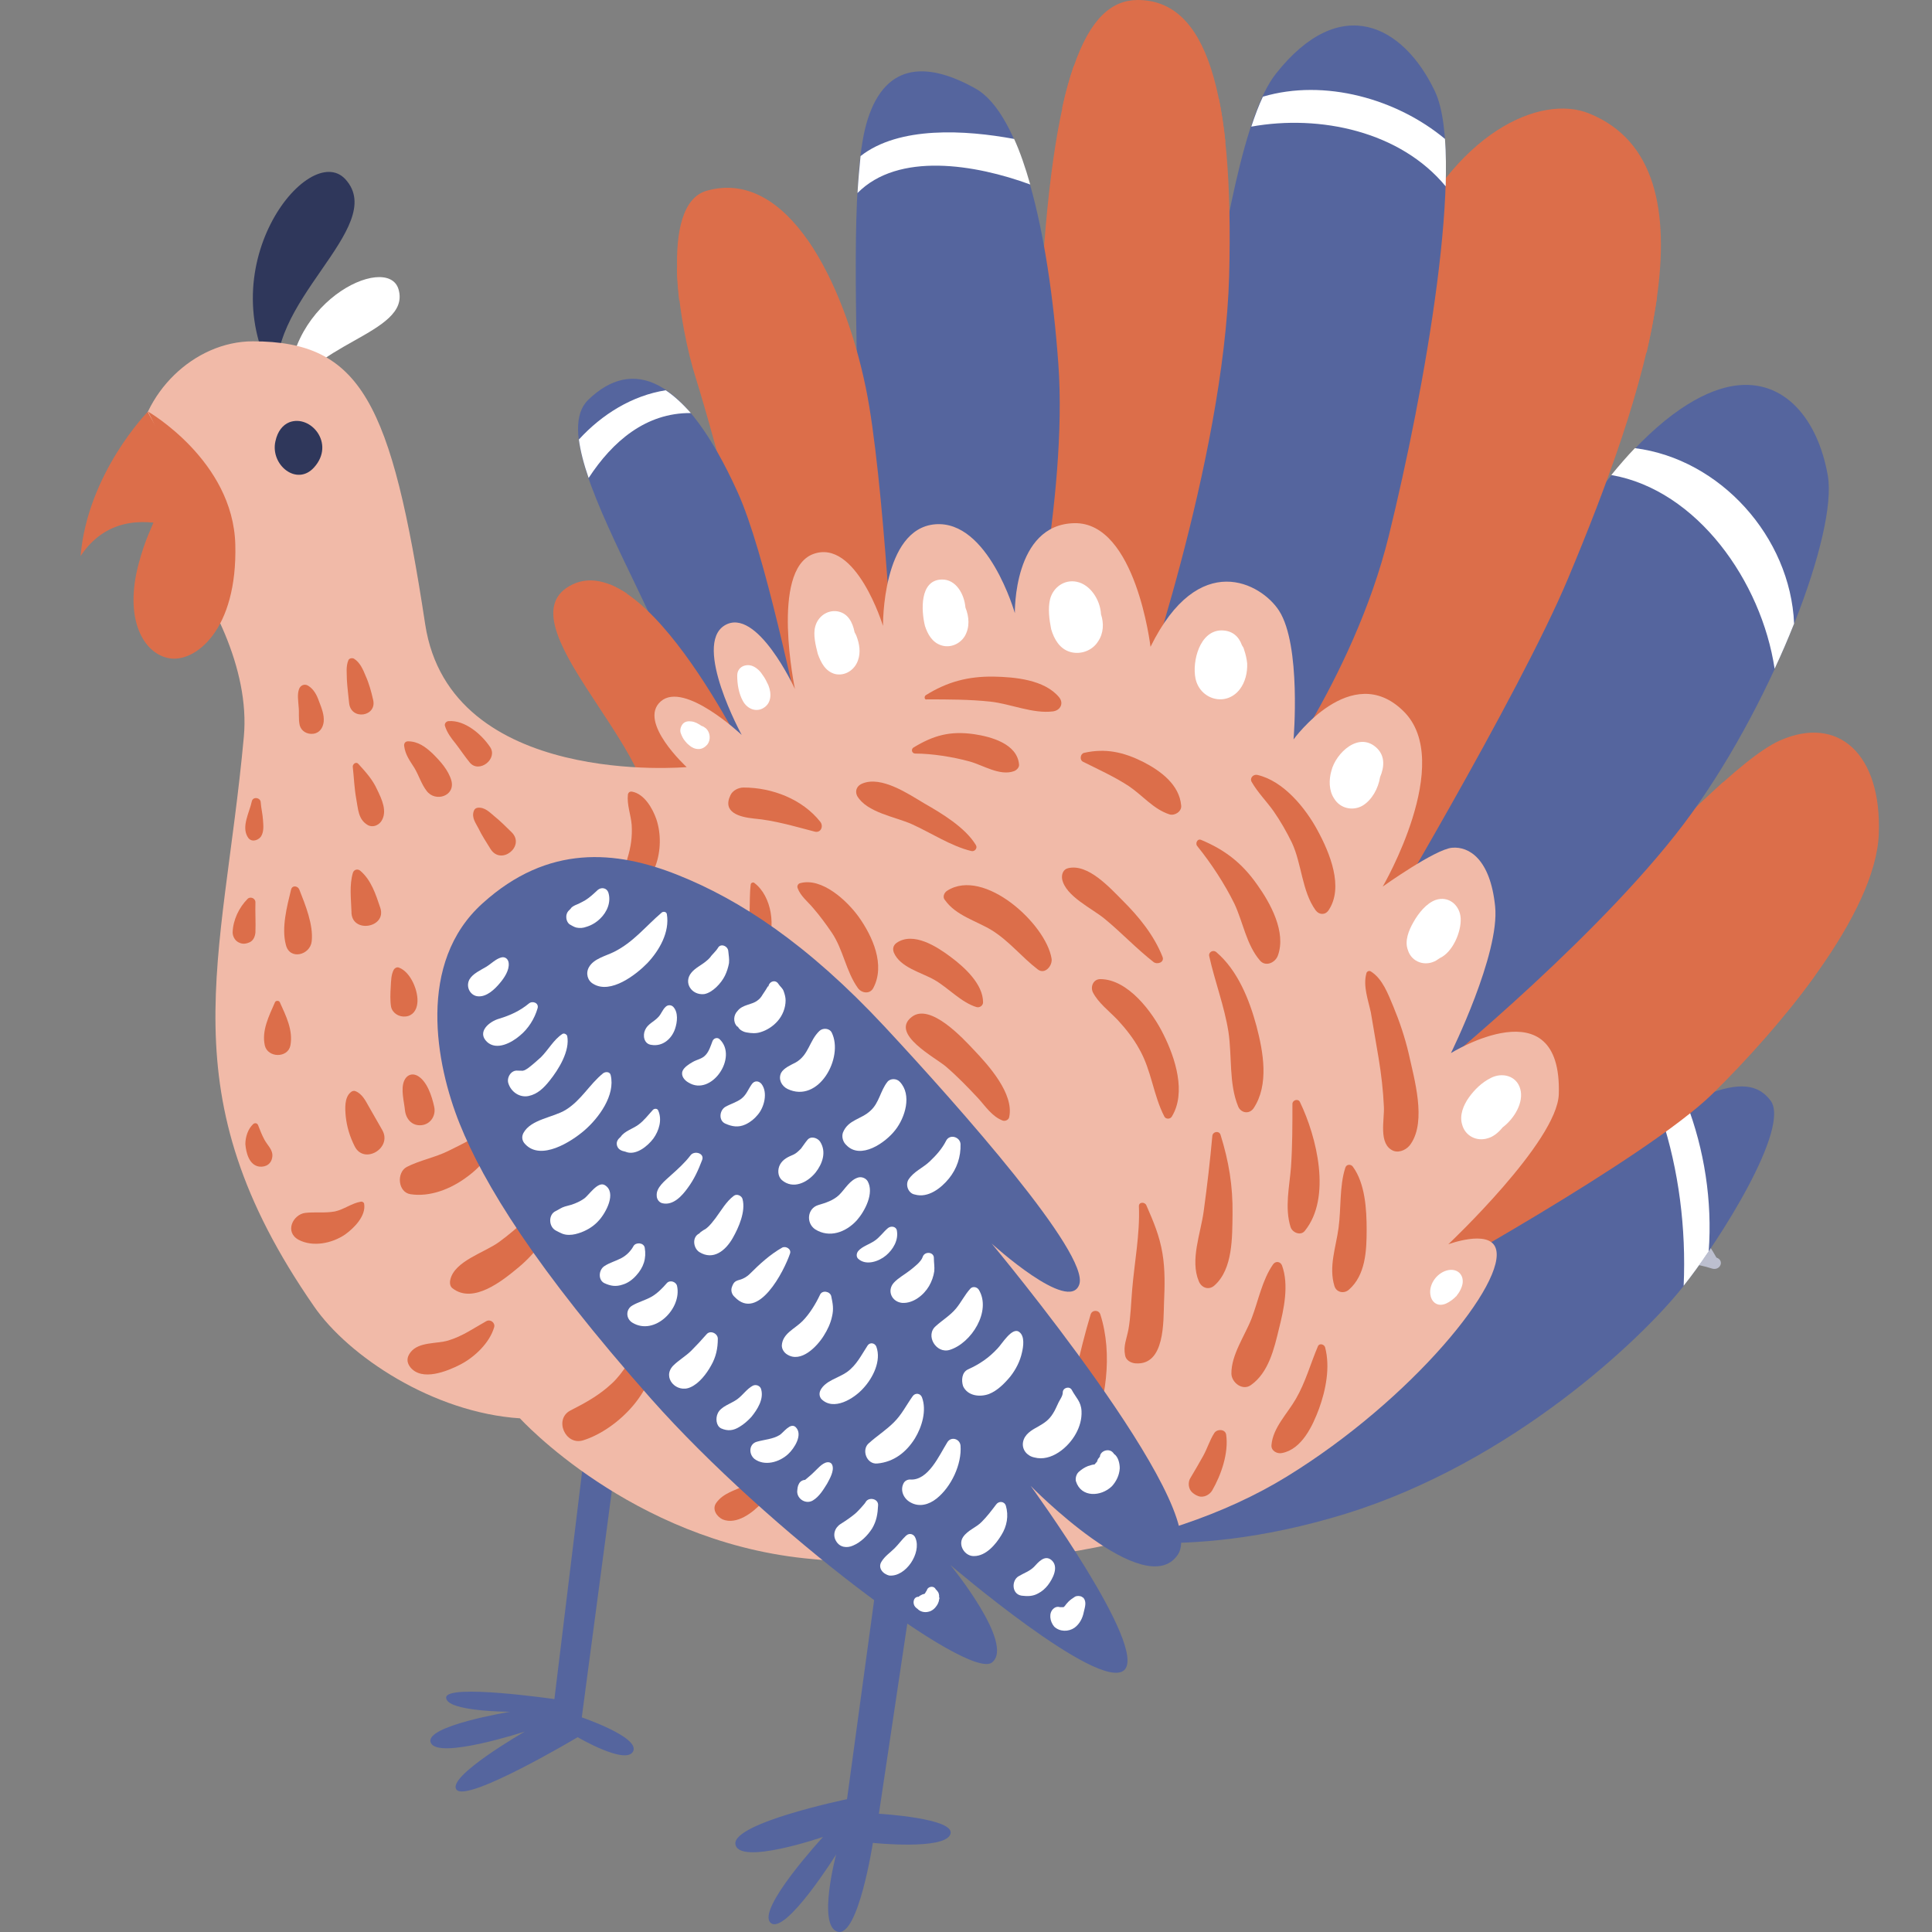 <svg width="24" height="24" viewBox="0 0 24 24" fill="none" xmlns="http://www.w3.org/2000/svg">
<rect x="0" y="0" width="24" height="24" fill="#808080" stroke="none"/>
<g id="Frame 1815">
<g id="Group 1441">
<g id="Group">
<path id="Vector" d="M16.332 15.883C16.332 15.883 16.052 15.461 15.608 15.3C15.009 15.085 14.534 15.625 14.745 16.136C14.857 16.41 15.157 16.602 15.455 16.608C15.754 16.614 16.274 16.363 16.331 15.88L16.333 15.881L16.332 15.883Z" fill="#2E365E"/>
<path id="Vector_2" d="M16.752 15.61C16.843 15.666 16.959 15.559 16.868 15.503C17.16 14.437 14.854 14.094 13.98 15.674C13.873 15.71 13.933 15.844 14.04 15.809C14.715 15.586 16.227 15.845 16.749 15.608L16.752 15.608L16.752 15.61Z" fill="#BCBFCF"/>
</g>
<g id="Group_2">
<path id="Vector_3" d="M18.969 15.832C18.969 15.832 19.249 15.409 19.694 15.249C20.293 15.034 20.768 15.574 20.557 16.084C20.444 16.359 20.145 16.551 19.846 16.557C19.548 16.563 19.028 16.311 18.971 15.829L18.969 15.83L18.969 15.832Z" fill="#2E365E"/>
<path id="Vector_4" d="M18.55 15.558C18.459 15.614 18.343 15.507 18.434 15.452C18.142 14.386 20.448 14.042 21.322 15.622C21.428 15.658 21.368 15.793 21.262 15.757C20.587 15.534 19.075 15.794 18.553 15.556L18.55 15.556L18.55 15.558Z" fill="#BCBFCF"/>
</g>
<g id="Group_3">
<path id="Vector_5" d="M4.951 3.595C5.114 4.156 3.764 4.268 3.597 5.005C3.453 3.776 4.816 3.126 4.951 3.595Z" fill="white"/>
<path id="Vector_6" d="M4.291 2.227C4.836 2.825 3.225 3.781 3.467 4.792C2.541 3.354 3.835 1.73 4.291 2.227Z" fill="#2F375B"/>
<path id="Vector_7" d="M19.174 14.882C21.221 13.342 21.743 13.342 21.994 13.671C22.245 14 21.384 15.383 20.891 16.004C20.398 16.621 18.797 18.161 16.712 18.806C14.627 19.446 13.338 19.043 13.338 19.043L16.828 15.777C16.824 15.777 17.126 16.422 19.174 14.882Z" fill="#55659E"/>
<path id="Vector_8" d="M20.952 13.708C21.17 14.274 21.273 14.919 21.226 15.545C21.119 15.703 21.012 15.851 20.915 15.972C20.947 15.257 20.854 14.534 20.64 13.88C20.752 13.81 20.854 13.754 20.952 13.708Z" fill="white"/>
<path id="Vector_9" d="M16.912 13.615C18.587 12.943 21.138 9.635 22.11 9.199C22.832 8.879 23.376 9.362 23.339 10.359C23.302 11.356 22.092 12.785 21.273 13.588C20.454 14.39 17.573 15.972 17.573 15.972C17.573 15.972 15.241 14.283 16.912 13.615Z" fill="#DC6E4A"/>
<path id="Vector_10" d="M22.547 12.117C22.436 12.274 22.315 12.427 22.194 12.576C22.231 11.597 21.901 10.558 21.067 10.029C21.184 9.918 21.296 9.816 21.403 9.718C22.259 10.001 22.696 11.17 22.547 12.117Z" fill="#DC6E4A"/>
<path id="Vector_11" d="M18.099 9.334C19.644 5.687 20.915 4.885 21.543 4.792C22.171 4.699 22.585 5.214 22.706 5.91C22.827 6.611 22.055 8.656 21.017 10.099C19.979 11.542 17.843 13.281 17.843 13.281L16.619 12.145C16.777 12.07 17.159 11.546 18.099 9.334Z" fill="#55659E"/>
<path id="Vector_12" d="M16.516 12.043L16.623 12.14C16.521 12.186 16.516 12.043 16.516 12.043Z" fill="#2F375B"/>
<path id="Vector_13" d="M19.742 1.41C21.389 2.078 20.421 4.936 19.481 7.181C18.872 8.638 17.005 11.76 17.005 11.76L15.107 9.964C15.107 9.964 16.735 4.704 17.401 3.169C18.062 1.633 19.142 1.165 19.742 1.41Z" fill="#DC6E4A"/>
<path id="Vector_14" d="M20.584 3.693C20.551 3.915 20.509 4.147 20.454 4.384C19.974 3.465 18.667 2.686 17.619 2.732C17.661 2.663 17.699 2.593 17.741 2.528C18.736 2.491 19.872 2.974 20.584 3.693Z" fill="#DC6E4A"/>
<path id="Vector_15" d="M15.851 0.914C16.651 -0.097 17.433 0.311 17.824 1.132C18.215 1.953 17.694 4.862 17.252 6.657C16.81 8.452 15.637 9.964 15.637 9.964C15.637 9.964 13.254 9.241 14.073 7.993C14.888 6.745 15.05 1.925 15.851 0.914Z" fill="#55659E"/>
<path id="Vector_16" d="M14.133 0C14.985 0 15.329 1.123 15.269 3.428C15.204 5.734 14.114 8.823 14.114 8.823L12.402 9.078C12.402 9.078 12.784 6.694 12.923 3.809C13.067 0.923 13.486 0 14.133 0Z" fill="#DC6E4A"/>
<path id="Vector_17" d="M10.778 1.485C11.011 0.747 11.555 0.784 12.118 1.1C12.681 1.415 13.026 2.853 13.147 4.519C13.268 6.184 12.719 8.485 12.719 8.485C12.719 8.485 9.721 9.714 10.354 8.624C10.992 7.534 10.378 2.733 10.778 1.485Z" fill="#55659E"/>
<path id="Vector_18" d="M8.777 2.37C9.783 2.083 10.485 3.507 10.755 4.815C10.983 5.915 11.118 8.712 11.118 8.712C11.118 8.712 9.35 10.168 9.471 9.041C9.587 7.914 8.842 5.339 8.647 4.708C8.442 4.073 8.182 2.542 8.777 2.37Z" fill="#DC6E4A"/>
<path id="Vector_19" d="M10.071 9.259C10.108 9.625 10.08 9.584 10.02 9.314C10.053 9.277 10.071 9.259 10.071 9.259Z" fill="#2F375B"/>
<path id="Vector_20" d="M9.163 6.114C9.503 6.861 9.871 8.689 10.02 9.31C9.703 9.626 8.093 11.194 8.637 9.978C9.173 8.786 6.594 5.664 7.306 4.968C7.851 4.439 8.502 4.653 9.163 6.114Z" fill="#55659E"/>
<path id="Vector_21" d="M7.069 7.283C8.028 6.717 9.387 9.621 9.387 9.621C9.387 9.621 8.037 11.041 8.07 10.145C8.102 9.255 6.287 7.742 7.069 7.283Z" fill="#DC6E4A"/>
<path id="Vector_22" d="M6.338 21.264C6.338 21.264 5.542 21.264 5.542 21.088C5.542 20.912 6.887 21.107 6.887 21.107L7.278 17.896L7.669 18.003L7.227 21.334C7.227 21.334 7.953 21.58 7.865 21.756C7.776 21.932 7.176 21.58 7.176 21.58C7.176 21.58 5.812 22.392 5.673 22.234C5.533 22.076 6.52 21.51 6.52 21.51C6.52 21.51 5.44 21.863 5.352 21.649C5.258 21.441 6.338 21.264 6.338 21.264Z" fill="#55659E"/>
<path id="Vector_23" d="M10.522 22.35L11.192 17.433L11.644 17.67L10.918 22.531C10.918 22.531 11.881 22.587 11.806 22.786C11.732 22.986 10.843 22.893 10.843 22.893C10.843 22.893 10.662 24.067 10.406 23.997C10.15 23.923 10.387 23.037 10.387 23.037C10.387 23.037 9.754 24.048 9.573 23.886C9.391 23.723 10.224 22.819 10.224 22.819C10.224 22.819 9.172 23.181 9.135 22.907C9.107 22.643 10.522 22.35 10.522 22.35Z" fill="#55659E"/>
<path id="Vector_24" d="M3.141 4.24C4.486 4.24 4.863 5.001 5.282 7.756C5.594 9.793 8.53 9.529 8.53 9.529C8.53 9.529 7.916 8.967 8.209 8.712C8.502 8.457 9.214 9.13 9.214 9.13C9.214 9.13 8.605 8.016 9 7.77C9.4 7.525 9.875 8.559 9.875 8.559C9.875 8.559 9.568 7.089 10.098 6.884C10.634 6.68 10.969 7.775 10.969 7.775C10.969 7.775 10.955 6.569 11.616 6.513C12.277 6.458 12.607 7.617 12.607 7.617C12.607 7.617 12.584 6.513 13.347 6.499C14.11 6.485 14.292 8.035 14.292 8.035C14.892 6.815 15.669 7.246 15.888 7.585C16.167 8.016 16.069 9.185 16.069 9.185C16.069 9.185 16.786 8.197 17.433 8.833C18.08 9.464 17.177 11.013 17.177 11.013C17.177 11.013 17.828 10.549 18.038 10.531C18.247 10.512 18.513 10.67 18.573 11.259C18.634 11.848 18.024 13.082 18.024 13.082C18.024 13.082 19.406 12.224 19.364 13.592C19.346 14.181 17.991 15.457 17.991 15.457C17.991 15.457 18.489 15.271 18.578 15.499C18.741 15.912 17.54 17.387 15.986 18.342C14.431 19.298 12.16 19.581 9.996 19.358C7.832 19.131 6.459 17.619 6.459 17.619C5.384 17.549 4.328 16.849 3.9 16.227C2.061 13.574 2.769 11.982 3.029 9.153C3.108 8.299 2.606 7.376 2.196 6.866C1.782 6.356 1.661 6.128 1.698 5.646C1.745 4.89 2.41 4.24 3.141 4.24Z" fill="#F1BAA8"/>
<path id="Vector_25" d="M2.802 6.842C2.802 6.842 1.606 5.998 1.001 6.907C1.089 5.877 1.834 5.117 1.834 5.117L2.802 6.842Z" fill="#DC6E4A"/>
<path id="Vector_26" d="M2.085 5.951C2.122 5.622 1.838 5.112 1.838 5.112C1.838 5.112 2.895 5.72 2.923 6.763C2.951 7.83 2.425 8.229 2.108 8.178C1.787 8.127 1.531 7.696 1.727 6.986C1.862 6.485 2.043 6.309 2.085 5.951Z" fill="#DC6E4A"/>
<path id="Vector_27" d="M7.786 7.371C7.512 7.636 7.297 7.956 7.144 8.313C7.097 8.234 7.055 8.16 7.018 8.085C7.135 7.779 7.325 7.51 7.577 7.26C7.642 7.288 7.712 7.325 7.786 7.371Z" fill="#DC6E4A"/>
<path id="Vector_28" d="M8.27 4.848C8.373 4.917 8.475 5.01 8.582 5.131C8.024 5.126 7.609 5.483 7.312 5.938C7.251 5.762 7.209 5.599 7.191 5.46C7.479 5.145 7.856 4.913 8.27 4.848Z" fill="white"/>
<path id="Vector_29" d="M10.024 2.974C10.08 3.052 10.131 3.136 10.183 3.229C9.545 3.066 8.856 3.233 8.437 3.734C8.423 3.6 8.409 3.461 8.409 3.331C8.782 2.848 9.512 2.681 10.024 2.974Z" fill="#DC6E4A"/>
<path id="Vector_30" d="M12.598 1.726C12.672 1.888 12.737 2.078 12.798 2.292C12.114 2.041 11.16 1.884 10.652 2.398C10.662 2.231 10.676 2.078 10.69 1.939C11.169 1.563 11.993 1.614 12.598 1.726Z" fill="white"/>
<path id="Vector_31" d="M15.143 1.234C15.176 1.396 15.204 1.573 15.223 1.767C14.655 1.387 13.887 1.141 13.194 1.345C13.236 1.146 13.287 0.969 13.338 0.821C13.966 0.686 14.692 0.784 15.143 1.234Z" fill="#DC6E4A"/>
<path id="Vector_32" d="M17.95 1.726C17.964 1.902 17.964 2.101 17.959 2.315C17.396 1.633 16.4 1.419 15.544 1.573C15.59 1.433 15.637 1.308 15.688 1.201C16.456 0.974 17.354 1.229 17.95 1.726Z" fill="white"/>
<path id="Vector_33" d="M22.287 7.747C22.213 7.933 22.134 8.118 22.045 8.308C21.882 7.223 21.082 6.086 20.016 5.901C20.118 5.776 20.216 5.664 20.309 5.567C21.37 5.701 22.241 6.671 22.287 7.747Z" fill="white"/>
<path id="Vector_34" d="M3.9 5.808C3.686 6.044 3.356 5.775 3.421 5.483C3.449 5.353 3.514 5.279 3.593 5.246C3.858 5.144 4.17 5.511 3.9 5.808Z" fill="#2F375B"/>
<path id="Vector_35" d="M18.247 13.633C18.317 13.536 18.406 13.448 18.517 13.392C18.657 13.318 18.839 13.36 18.885 13.527C18.932 13.689 18.815 13.893 18.666 14.005C18.615 14.069 18.55 14.121 18.485 14.139C18.345 14.185 18.201 14.111 18.164 13.972C18.127 13.856 18.178 13.731 18.247 13.633Z" fill="white"/>
<path id="Vector_36" d="M17.559 11.454C17.619 11.347 17.717 11.222 17.833 11.18C17.996 11.124 18.136 11.245 18.145 11.407C18.154 11.574 18.047 11.829 17.884 11.903C17.87 11.913 17.856 11.922 17.842 11.931C17.707 12.01 17.535 11.954 17.489 11.801C17.447 11.69 17.498 11.56 17.559 11.454Z" fill="white"/>
<path id="Vector_37" d="M17.996 15.777C18.108 15.759 18.187 15.837 18.168 15.949C18.159 15.995 18.136 16.041 18.108 16.079L18.103 16.083C18.103 16.088 18.098 16.088 18.098 16.093L18.094 16.097C18.094 16.102 18.089 16.102 18.084 16.107C18.08 16.111 18.075 16.116 18.066 16.125C18.024 16.162 17.973 16.195 17.931 16.204C17.842 16.227 17.777 16.162 17.768 16.079C17.749 15.944 17.861 15.8 17.996 15.777Z" fill="white"/>
<path id="Vector_38" d="M16.539 9.575C16.595 9.352 16.884 9.078 17.107 9.296C17.209 9.398 17.195 9.533 17.144 9.653C17.121 9.797 17.042 9.936 16.93 10.006C16.805 10.08 16.646 10.043 16.572 9.918C16.507 9.82 16.507 9.686 16.539 9.575Z" fill="white"/>
<path id="Vector_39" d="M15.172 7.831C15.311 7.831 15.39 7.909 15.428 8.016C15.437 8.03 15.451 8.049 15.455 8.072C15.474 8.127 15.488 8.188 15.493 8.243C15.497 8.355 15.469 8.475 15.4 8.564C15.227 8.786 14.902 8.689 14.85 8.424C14.809 8.216 14.902 7.835 15.172 7.831Z" fill="white"/>
<path id="Vector_40" d="M13.044 7.445C13.081 7.297 13.221 7.195 13.375 7.227C13.542 7.26 13.668 7.45 13.677 7.631C13.714 7.742 13.71 7.867 13.64 7.969C13.57 8.081 13.426 8.136 13.296 8.099C13.165 8.062 13.095 7.942 13.058 7.816C13.035 7.7 13.016 7.561 13.044 7.445Z" fill="white"/>
<path id="Vector_41" d="M11.7 7.199C11.872 7.195 11.979 7.376 11.993 7.547C12.04 7.663 12.049 7.793 11.984 7.904C11.923 8.002 11.802 8.053 11.691 8.016C11.579 7.979 11.523 7.877 11.49 7.775C11.444 7.589 11.421 7.204 11.7 7.199Z" fill="white"/>
<path id="Vector_42" d="M10.127 7.784C10.159 7.659 10.276 7.575 10.402 7.594C10.536 7.617 10.592 7.733 10.616 7.854C10.625 7.868 10.63 7.881 10.639 7.9C10.676 7.997 10.695 8.104 10.657 8.206C10.616 8.322 10.499 8.401 10.374 8.373C10.253 8.341 10.197 8.229 10.159 8.123C10.132 8.016 10.099 7.886 10.127 7.784Z" fill="white"/>
<path id="Vector_43" d="M9.354 8.276C9.405 8.299 9.447 8.341 9.475 8.387C9.503 8.424 9.526 8.471 9.545 8.512C9.586 8.615 9.586 8.74 9.475 8.8C9.377 8.851 9.275 8.795 9.228 8.707C9.177 8.615 9.158 8.499 9.158 8.392C9.158 8.281 9.27 8.239 9.354 8.276Z" fill="white"/>
<path id="Vector_44" d="M8.484 8.99C8.516 8.958 8.554 8.958 8.591 8.962C8.633 8.967 8.675 8.99 8.716 9.018C8.735 9.022 8.754 9.036 8.772 9.05C8.823 9.101 8.833 9.189 8.786 9.25C8.758 9.282 8.721 9.305 8.679 9.305C8.633 9.305 8.595 9.287 8.563 9.259C8.544 9.245 8.526 9.227 8.512 9.208C8.484 9.176 8.47 9.143 8.456 9.106C8.442 9.064 8.46 9.018 8.484 8.99Z" fill="white"/>
<path id="Vector_45" d="M4.328 8.201C4.337 8.178 4.375 8.169 4.398 8.183C4.472 8.229 4.51 8.317 4.542 8.396C4.584 8.489 4.612 8.591 4.635 8.693C4.686 8.902 4.361 8.953 4.337 8.735C4.328 8.637 4.314 8.54 4.309 8.443C4.309 8.359 4.295 8.28 4.328 8.201Z" fill="#DC6E4A"/>
<path id="Vector_46" d="M3.714 8.563C3.728 8.517 3.779 8.489 3.826 8.517C3.895 8.559 3.933 8.628 3.961 8.707C3.993 8.791 4.03 8.879 4.021 8.967C4.012 9.041 3.97 9.106 3.891 9.115C3.816 9.125 3.742 9.083 3.723 9.009C3.705 8.93 3.719 8.851 3.709 8.772C3.705 8.703 3.691 8.628 3.714 8.563Z" fill="#DC6E4A"/>
<path id="Vector_47" d="M5.575 8.958C5.775 8.944 5.98 9.12 6.087 9.278C6.19 9.426 5.952 9.612 5.836 9.473C5.775 9.399 5.72 9.315 5.659 9.236C5.603 9.167 5.557 9.106 5.529 9.023C5.515 8.986 5.547 8.958 5.575 8.958Z" fill="#DC6E4A"/>
<path id="Vector_48" d="M5.068 9.209C5.193 9.209 5.286 9.278 5.375 9.362C5.468 9.454 5.57 9.566 5.607 9.696C5.659 9.89 5.407 9.969 5.3 9.825C5.235 9.742 5.203 9.631 5.147 9.538C5.091 9.45 5.035 9.376 5.021 9.269C5.016 9.241 5.03 9.209 5.068 9.209Z" fill="#DC6E4A"/>
<path id="Vector_49" d="M4.453 9.491C4.546 9.593 4.63 9.686 4.686 9.811C4.742 9.927 4.816 10.08 4.737 10.201C4.7 10.256 4.625 10.284 4.565 10.247C4.449 10.178 4.449 10.048 4.425 9.922C4.402 9.793 4.397 9.663 4.383 9.533C4.374 9.496 4.421 9.454 4.453 9.491Z" fill="#DC6E4A"/>
<path id="Vector_50" d="M3.128 9.955C3.142 9.89 3.239 9.908 3.239 9.969C3.244 10.043 3.263 10.113 3.267 10.187C3.272 10.256 3.281 10.335 3.239 10.396C3.197 10.447 3.114 10.465 3.076 10.396C2.997 10.266 3.1 10.089 3.128 9.955Z" fill="#DC6E4A"/>
<path id="Vector_51" d="M5.887 10.071C5.896 10.048 5.91 10.039 5.934 10.034C6.022 10.025 6.082 10.09 6.143 10.141C6.217 10.201 6.287 10.271 6.357 10.34C6.529 10.512 6.222 10.758 6.092 10.544C6.041 10.461 5.985 10.377 5.943 10.289C5.91 10.224 5.854 10.155 5.887 10.071Z" fill="#DC6E4A"/>
<path id="Vector_52" d="M4.384 10.841C4.398 10.8 4.445 10.79 4.477 10.818C4.612 10.934 4.668 11.11 4.724 11.277C4.808 11.528 4.361 11.602 4.366 11.324C4.361 11.161 4.338 10.999 4.384 10.841Z" fill="#DC6E4A"/>
<path id="Vector_53" d="M3.616 11.05C3.63 10.994 3.699 11.003 3.718 11.05C3.793 11.24 3.895 11.49 3.872 11.694C3.853 11.866 3.597 11.931 3.551 11.736C3.495 11.527 3.564 11.263 3.616 11.05Z" fill="#DC6E4A"/>
<path id="Vector_54" d="M3.076 11.166C3.108 11.133 3.173 11.157 3.173 11.208C3.169 11.333 3.178 11.458 3.173 11.583C3.169 11.63 3.15 11.681 3.104 11.704C3.052 11.727 3.011 11.732 2.959 11.704C2.917 11.681 2.89 11.63 2.89 11.583C2.894 11.43 2.969 11.273 3.076 11.166Z" fill="#DC6E4A"/>
<path id="Vector_55" d="M4.854 12.256C4.858 12.191 4.858 12.108 4.891 12.047C4.905 12.024 4.933 12.01 4.956 12.02C5.105 12.075 5.203 12.321 5.184 12.465C5.175 12.548 5.128 12.618 5.04 12.627C4.961 12.636 4.877 12.59 4.858 12.507C4.845 12.428 4.849 12.34 4.854 12.256Z" fill="#DC6E4A"/>
<path id="Vector_56" d="M3.416 12.45C3.425 12.427 3.467 12.427 3.476 12.45C3.551 12.617 3.644 12.798 3.607 12.989C3.574 13.146 3.328 13.142 3.29 12.989C3.248 12.803 3.341 12.622 3.416 12.45Z" fill="#DC6E4A"/>
<path id="Vector_57" d="M5.021 13.425C5.049 13.36 5.11 13.327 5.18 13.36C5.305 13.425 5.366 13.62 5.394 13.75C5.417 13.856 5.352 13.963 5.24 13.977C5.124 13.991 5.045 13.907 5.031 13.796C5.021 13.689 4.975 13.531 5.021 13.425Z" fill="#DC6E4A"/>
<path id="Vector_58" d="M4.356 13.569C4.37 13.555 4.393 13.546 4.416 13.555C4.5 13.588 4.542 13.676 4.584 13.75C4.64 13.847 4.695 13.945 4.751 14.042C4.872 14.265 4.523 14.469 4.407 14.242C4.346 14.121 4.309 14 4.295 13.87C4.286 13.773 4.277 13.634 4.356 13.569Z" fill="#DC6E4A"/>
<path id="Vector_59" d="M3.146 13.963C3.169 13.944 3.197 13.954 3.206 13.977C3.229 14.037 3.253 14.098 3.285 14.158C3.322 14.227 3.392 14.283 3.383 14.367C3.374 14.455 3.308 14.501 3.22 14.492C3.094 14.473 3.057 14.32 3.048 14.213C3.048 14.125 3.08 14.023 3.146 13.963Z" fill="#DC6E4A"/>
<path id="Vector_60" d="M7.795 10.66C7.837 10.521 7.856 10.396 7.847 10.247C7.837 10.122 7.786 9.997 7.8 9.871C7.805 9.844 7.823 9.83 7.851 9.834C8.005 9.862 8.107 10.043 8.154 10.178C8.214 10.359 8.21 10.572 8.144 10.753C8.061 10.966 7.726 10.883 7.795 10.66Z" fill="#DC6E4A"/>
<path id="Vector_61" d="M9.312 11.314C9.316 11.203 9.312 11.096 9.326 10.985C9.33 10.966 9.354 10.957 9.368 10.966C9.591 11.133 9.642 11.523 9.521 11.764C9.456 11.889 9.251 11.829 9.256 11.694C9.265 11.565 9.302 11.444 9.312 11.314Z" fill="#DC6E4A"/>
<path id="Vector_62" d="M5.053 14.496C5.216 14.413 5.402 14.38 5.57 14.297C5.728 14.218 5.938 14.121 6.068 14C6.11 13.958 6.208 14 6.18 14.065C6.138 14.172 6.119 14.265 6.054 14.362C5.984 14.469 5.896 14.552 5.793 14.626C5.598 14.77 5.342 14.872 5.1 14.835C4.942 14.812 4.923 14.566 5.053 14.496Z" fill="#DC6E4A"/>
<path id="Vector_63" d="M3.792 15.067C3.913 15.053 4.034 15.072 4.16 15.049C4.272 15.025 4.369 14.947 4.481 14.928C4.495 14.923 4.518 14.933 4.523 14.951C4.551 15.104 4.397 15.257 4.286 15.336C4.123 15.447 3.885 15.494 3.709 15.401C3.532 15.304 3.639 15.086 3.792 15.067Z" fill="#DC6E4A"/>
<path id="Vector_64" d="M5.594 15.897C5.645 15.665 6.022 15.559 6.199 15.429C6.32 15.341 6.427 15.248 6.534 15.15C6.627 15.067 6.725 14.951 6.832 14.891C6.869 14.867 6.911 14.895 6.915 14.937C6.929 15.234 6.655 15.568 6.441 15.744C6.241 15.911 5.878 16.203 5.622 16.004C5.589 15.981 5.585 15.934 5.594 15.897Z" fill="#DC6E4A"/>
<path id="Vector_65" d="M5.101 16.797C5.203 16.667 5.422 16.695 5.566 16.653C5.748 16.598 5.883 16.5 6.041 16.412C6.092 16.384 6.153 16.431 6.139 16.486C6.083 16.681 5.897 16.858 5.72 16.95C5.557 17.034 5.24 17.164 5.096 16.983C5.05 16.922 5.05 16.862 5.101 16.797Z" fill="#DC6E4A"/>
<path id="Vector_66" d="M7.087 17.521C7.278 17.424 7.446 17.331 7.604 17.183C7.753 17.044 7.832 16.863 7.971 16.719C8.013 16.682 8.097 16.686 8.111 16.756C8.19 17.243 7.674 17.758 7.245 17.892C7.022 17.962 6.878 17.628 7.087 17.521Z" fill="#DC6E4A"/>
<path id="Vector_67" d="M8.899 18.667C8.987 18.546 9.127 18.518 9.252 18.453C9.378 18.388 9.476 18.291 9.578 18.198C9.611 18.166 9.685 18.184 9.68 18.24C9.662 18.412 9.578 18.546 9.462 18.671C9.35 18.792 9.15 18.945 8.978 18.875C8.908 18.843 8.838 18.75 8.899 18.667Z" fill="#DC6E4A"/>
<path id="Vector_68" d="M11.499 8.637C11.765 8.47 12.025 8.401 12.342 8.405C12.607 8.41 12.975 8.443 13.156 8.661C13.217 8.735 13.175 8.823 13.082 8.837C12.831 8.869 12.556 8.744 12.305 8.716C12.044 8.688 11.774 8.688 11.514 8.688C11.486 8.698 11.476 8.656 11.499 8.637Z" fill="#DC6E4A"/>
<path id="Vector_69" d="M11.346 9.287C11.598 9.134 11.802 9.078 12.1 9.12C12.314 9.152 12.636 9.24 12.659 9.496C12.663 9.533 12.631 9.565 12.598 9.579C12.421 9.644 12.212 9.505 12.044 9.459C11.84 9.403 11.579 9.361 11.37 9.361C11.328 9.361 11.314 9.31 11.346 9.287Z" fill="#DC6E4A"/>
<path id="Vector_70" d="M13.468 9.352C13.733 9.292 13.957 9.343 14.198 9.463C14.417 9.575 14.65 9.746 14.673 10.006C14.682 10.08 14.594 10.136 14.529 10.117C14.329 10.053 14.194 9.881 14.022 9.765C13.845 9.649 13.64 9.556 13.454 9.463C13.407 9.44 13.421 9.361 13.468 9.352Z" fill="#DC6E4A"/>
<path id="Vector_71" d="M15.618 9.626C15.944 9.7 16.219 10.039 16.368 10.317C16.517 10.591 16.698 11.022 16.503 11.309C16.461 11.37 16.386 11.365 16.344 11.309C16.172 11.073 16.172 10.73 16.047 10.465C15.981 10.331 15.907 10.201 15.823 10.08C15.735 9.955 15.623 9.844 15.549 9.714C15.521 9.667 15.567 9.616 15.618 9.626Z" fill="#DC6E4A"/>
<path id="Vector_72" d="M14.92 10.433C15.218 10.558 15.427 10.72 15.614 10.985C15.781 11.217 15.981 11.579 15.874 11.871C15.842 11.959 15.721 12.015 15.651 11.931C15.483 11.736 15.441 11.453 15.334 11.226C15.213 10.98 15.046 10.725 14.874 10.512C14.846 10.484 14.869 10.414 14.92 10.433Z" fill="#DC6E4A"/>
<path id="Vector_73" d="M16.973 12.094C16.977 12.066 17.01 12.052 17.033 12.07C17.177 12.163 17.243 12.349 17.308 12.502C17.387 12.692 17.452 12.887 17.499 13.086C17.568 13.402 17.722 13.921 17.526 14.209C17.485 14.274 17.392 14.325 17.312 14.297C17.117 14.218 17.201 13.908 17.191 13.745C17.182 13.546 17.159 13.346 17.126 13.147C17.094 12.957 17.061 12.766 17.029 12.576C16.996 12.423 16.931 12.251 16.973 12.094Z" fill="#DC6E4A"/>
<path id="Vector_74" d="M15.111 11.829C15.376 12.056 15.52 12.418 15.609 12.748C15.693 13.068 15.767 13.476 15.572 13.768C15.516 13.847 15.413 13.824 15.381 13.745C15.264 13.462 15.306 13.119 15.26 12.817C15.209 12.497 15.092 12.195 15.022 11.88C15.008 11.829 15.069 11.792 15.111 11.829Z" fill="#DC6E4A"/>
<path id="Vector_75" d="M16.037 14.501C16.055 14.237 16.055 13.977 16.055 13.713C16.055 13.666 16.125 13.643 16.148 13.689C16.358 14.125 16.544 14.877 16.209 15.29C16.158 15.355 16.055 15.313 16.032 15.243C15.957 15.002 16.018 14.742 16.037 14.501Z" fill="#DC6E4A"/>
<path id="Vector_76" d="M16.628 15.253C16.661 15.012 16.638 14.733 16.712 14.506C16.726 14.46 16.782 14.46 16.805 14.492C16.959 14.701 16.977 15.026 16.977 15.276C16.977 15.536 16.964 15.842 16.754 16.023C16.694 16.074 16.601 16.055 16.577 15.976C16.503 15.735 16.596 15.494 16.628 15.253Z" fill="#DC6E4A"/>
<path id="Vector_77" d="M16.098 17.377C16.219 17.168 16.279 16.941 16.372 16.723C16.391 16.681 16.451 16.7 16.461 16.737C16.526 16.983 16.47 17.266 16.386 17.498C16.307 17.711 16.172 18.003 15.926 18.05C15.865 18.064 15.786 18.022 15.795 17.948C15.814 17.734 15.991 17.563 16.098 17.377Z" fill="#DC6E4A"/>
<path id="Vector_78" d="M15.549 16.375C15.632 16.157 15.679 15.902 15.814 15.707C15.846 15.661 15.907 15.67 15.926 15.721C16.014 15.963 15.949 16.264 15.888 16.505C15.828 16.756 15.758 17.053 15.539 17.206C15.437 17.28 15.302 17.178 15.297 17.067C15.293 16.83 15.465 16.593 15.549 16.375Z" fill="#DC6E4A"/>
<path id="Vector_79" d="M14.79 18.356C14.845 18.264 14.897 18.175 14.948 18.083C14.999 17.99 15.027 17.892 15.083 17.804C15.115 17.749 15.222 17.749 15.232 17.823C15.264 18.05 15.171 18.319 15.059 18.514C15.027 18.57 14.948 18.611 14.883 18.584C14.855 18.574 14.836 18.561 14.813 18.542C14.762 18.5 14.752 18.412 14.79 18.356Z" fill="#DC6E4A"/>
<path id="Vector_80" d="M14.953 15.044C14.995 14.738 15.032 14.422 15.06 14.111C15.065 14.056 15.144 14.042 15.162 14.097C15.265 14.427 15.316 14.733 15.311 15.081C15.307 15.368 15.316 15.763 15.088 15.967C15.018 16.032 14.925 15.999 14.892 15.916C14.781 15.652 14.916 15.322 14.953 15.044Z" fill="#DC6E4A"/>
<path id="Vector_81" d="M14.018 16.514C14.046 16.357 14.05 16.185 14.064 16.023C14.092 15.684 14.162 15.327 14.148 14.988C14.143 14.928 14.223 14.928 14.241 14.974C14.33 15.178 14.404 15.35 14.441 15.573C14.474 15.772 14.469 15.976 14.46 16.18C14.451 16.412 14.474 16.964 14.106 16.936C14.05 16.932 13.985 16.899 13.976 16.834C13.953 16.718 13.995 16.635 14.018 16.514Z" fill="#DC6E4A"/>
<path id="Vector_82" d="M13.199 17.748C13.315 17.28 13.408 16.793 13.548 16.329C13.566 16.269 13.65 16.269 13.669 16.329C13.827 16.825 13.739 17.419 13.538 17.892C13.515 17.953 13.436 17.985 13.376 17.985C13.315 17.985 13.287 17.966 13.245 17.929C13.194 17.892 13.185 17.809 13.199 17.748Z" fill="#DC6E4A"/>
<path id="Vector_83" d="M11.327 12.632C11.555 12.456 11.96 12.896 12.1 13.045C12.281 13.235 12.598 13.587 12.537 13.875C12.533 13.908 12.491 13.931 12.458 13.921C12.323 13.87 12.244 13.745 12.151 13.643C12.025 13.508 11.895 13.374 11.755 13.253C11.63 13.142 11.048 12.845 11.327 12.632Z" fill="#DC6E4A"/>
<path id="Vector_84" d="M13.668 12.163C14.013 12.163 14.32 12.576 14.455 12.854C14.599 13.142 14.739 13.573 14.557 13.87C14.539 13.903 14.483 13.907 14.464 13.87C14.325 13.601 14.306 13.3 14.152 13.031C14.078 12.896 13.985 12.78 13.883 12.669C13.78 12.562 13.64 12.455 13.575 12.325C13.543 12.251 13.585 12.163 13.668 12.163Z" fill="#DC6E4A"/>
<path id="Vector_85" d="M13.268 10.785C13.515 10.725 13.785 11.026 13.943 11.184C14.148 11.388 14.334 11.616 14.441 11.885C14.469 11.954 14.376 11.987 14.329 11.95C14.115 11.783 13.929 11.583 13.72 11.412C13.562 11.282 13.236 11.133 13.194 10.92C13.185 10.859 13.208 10.799 13.268 10.785Z" fill="#DC6E4A"/>
<path id="Vector_86" d="M10.713 9.733C10.95 9.635 11.285 9.863 11.48 9.979C11.699 10.104 11.992 10.28 12.123 10.498C12.146 10.535 12.109 10.582 12.067 10.572C11.816 10.512 11.564 10.345 11.327 10.238C11.122 10.146 10.768 10.095 10.647 9.886C10.615 9.816 10.652 9.756 10.713 9.733Z" fill="#DC6E4A"/>
<path id="Vector_87" d="M11.769 11.063C12.225 10.776 12.993 11.476 13.063 11.908C13.077 11.996 12.979 12.112 12.891 12.042C12.691 11.889 12.537 11.69 12.319 11.555C12.128 11.439 11.876 11.374 11.741 11.184C11.704 11.147 11.727 11.087 11.769 11.063Z" fill="#DC6E4A"/>
<path id="Vector_88" d="M11.137 11.713C11.346 11.569 11.639 11.759 11.812 11.889C11.979 12.014 12.212 12.223 12.212 12.451C12.212 12.488 12.175 12.52 12.133 12.511C11.942 12.455 11.779 12.27 11.607 12.172C11.444 12.079 11.183 12.019 11.104 11.834C11.086 11.787 11.095 11.745 11.137 11.713Z" fill="#DC6E4A"/>
<path id="Vector_89" d="M9.075 9.876C9.102 9.82 9.172 9.783 9.237 9.783C9.591 9.783 9.968 9.927 10.191 10.21C10.233 10.266 10.196 10.349 10.122 10.331C9.87 10.266 9.624 10.191 9.363 10.168C9.191 10.15 8.968 10.094 9.075 9.876Z" fill="#DC6E4A"/>
<path id="Vector_90" d="M9.94 10.971C10.21 10.897 10.522 11.189 10.666 11.388C10.839 11.63 11.001 11.987 10.848 12.274C10.806 12.353 10.704 12.339 10.657 12.274C10.508 12.066 10.476 11.796 10.331 11.583C10.261 11.481 10.187 11.379 10.103 11.282C10.033 11.198 9.945 11.133 9.908 11.031C9.898 11.003 9.917 10.975 9.94 10.971Z" fill="#DC6E4A"/>
<g id="Group_4">
<path id="Vector_91" d="M5.994 11.222C6.809 10.484 7.651 10.563 8.419 10.869C9.187 11.175 10.029 11.723 10.988 12.752C11.946 13.782 13.529 15.573 13.408 15.953C13.287 16.329 12.319 15.448 12.319 15.448C12.319 15.448 15.037 18.709 14.632 19.312C14.227 19.915 12.803 18.458 12.803 18.458C12.803 18.458 14.278 20.481 13.962 20.75C13.645 21.014 11.807 19.442 11.807 19.442C11.807 19.442 12.612 20.425 12.323 20.652C12.035 20.88 9.54 19.015 8.093 17.382C6.646 15.749 6.008 14.701 5.71 13.959C5.412 13.216 5.175 11.959 5.994 11.222Z" fill="#55659E"/>
<g id="Group_5">
<path id="Vector_92" d="M11.285 14.654C11.351 14.552 11.462 14.51 11.546 14.431C11.63 14.352 11.704 14.269 11.755 14.167C11.802 14.083 11.928 14.125 11.932 14.213C11.937 14.371 11.886 14.519 11.788 14.64C11.69 14.761 11.527 14.886 11.365 14.839C11.285 14.826 11.244 14.723 11.285 14.654Z" fill="white"/>
<path id="Vector_93" d="M10.471 14.07C10.536 13.907 10.699 13.907 10.815 13.796C10.922 13.699 10.936 13.55 11.024 13.439C11.062 13.392 11.141 13.397 11.178 13.439C11.332 13.601 11.243 13.884 11.122 14.037C11.001 14.195 10.689 14.413 10.512 14.223C10.475 14.19 10.452 14.125 10.471 14.07Z" fill="white"/>
<path id="Vector_94" d="M9.703 13.328C9.736 13.267 9.824 13.23 9.885 13.198C10.048 13.105 10.052 12.929 10.178 12.808C10.22 12.766 10.304 12.771 10.332 12.827C10.485 13.137 10.169 13.713 9.782 13.527C9.708 13.49 9.666 13.406 9.703 13.328Z" fill="white"/>
<path id="Vector_95" d="M9.158 12.752C9.103 12.697 9.112 12.608 9.163 12.557C9.224 12.479 9.335 12.483 9.405 12.432C9.438 12.409 9.456 12.386 9.475 12.353C9.489 12.335 9.498 12.316 9.512 12.297C9.517 12.293 9.545 12.233 9.545 12.256C9.554 12.191 9.633 12.163 9.67 12.223C9.694 12.26 9.722 12.274 9.736 12.316C9.749 12.353 9.759 12.39 9.759 12.427C9.759 12.52 9.722 12.613 9.661 12.683C9.605 12.748 9.526 12.799 9.447 12.822C9.391 12.84 9.335 12.836 9.279 12.826C9.256 12.822 9.238 12.817 9.214 12.803C9.196 12.794 9.177 12.775 9.168 12.757C9.149 12.743 9.144 12.743 9.158 12.752Z" fill="white"/>
<path id="Vector_96" d="M8.591 12.08C8.637 12.024 8.717 11.987 8.772 11.94C8.8 11.917 8.819 11.899 8.838 11.871C8.861 11.843 8.898 11.81 8.917 11.778C8.949 11.713 9.042 11.75 9.047 11.815C9.052 11.871 9.061 11.908 9.056 11.964C9.047 12.015 9.028 12.075 9.005 12.121C8.959 12.214 8.852 12.33 8.749 12.349C8.591 12.367 8.484 12.205 8.591 12.08Z" fill="white"/>
<path id="Vector_97" d="M13.398 18.287C13.435 18.254 13.468 18.231 13.515 18.212C13.528 18.208 13.547 18.203 13.561 18.198C13.566 18.198 13.612 18.184 13.58 18.198C13.589 18.194 13.626 18.18 13.598 18.189C13.603 18.184 13.608 18.18 13.608 18.18C13.608 18.18 13.608 18.175 13.612 18.175C13.622 18.166 13.631 18.152 13.636 18.143C13.626 18.152 13.626 18.152 13.631 18.143C13.636 18.129 13.645 18.115 13.659 18.101C13.659 18.101 13.659 18.096 13.664 18.096C13.664 18.092 13.664 18.092 13.664 18.087C13.678 18.017 13.78 17.99 13.826 18.045C13.831 18.05 13.836 18.055 13.836 18.059C13.892 18.096 13.91 18.18 13.91 18.24C13.905 18.324 13.868 18.402 13.812 18.463C13.678 18.593 13.431 18.607 13.366 18.402C13.356 18.365 13.37 18.314 13.398 18.287Z" fill="white"/>
<path id="Vector_98" d="M12.709 17.911C12.728 17.818 12.811 17.767 12.89 17.725C12.97 17.679 13.03 17.642 13.081 17.558C13.109 17.516 13.128 17.465 13.151 17.419C13.17 17.382 13.202 17.34 13.202 17.298C13.202 17.238 13.286 17.215 13.314 17.266C13.365 17.363 13.43 17.41 13.435 17.53C13.44 17.628 13.412 17.725 13.365 17.809C13.272 17.98 13.058 18.161 12.849 18.105C12.76 18.087 12.69 18.008 12.709 17.911Z" fill="white"/>
<path id="Vector_99" d="M12.025 17.011C12.169 16.946 12.285 16.867 12.392 16.751C12.444 16.7 12.574 16.477 12.662 16.547C12.732 16.598 12.713 16.728 12.695 16.802C12.672 16.909 12.62 17.011 12.551 17.099C12.481 17.183 12.392 17.275 12.285 17.317C12.169 17.359 12.02 17.34 11.964 17.22C11.941 17.15 11.946 17.048 12.025 17.011Z" fill="white"/>
<path id="Vector_100" d="M11.625 16.473C11.708 16.398 11.802 16.343 11.876 16.255C11.941 16.176 11.983 16.087 12.053 16.009C12.081 15.976 12.137 15.985 12.16 16.023C12.318 16.287 12.067 16.686 11.797 16.769C11.629 16.82 11.49 16.588 11.625 16.473Z" fill="white"/>
<path id="Vector_101" d="M11.104 15.934C11.159 15.874 11.239 15.832 11.304 15.781C11.35 15.744 11.443 15.675 11.462 15.614C11.485 15.54 11.606 15.549 11.601 15.633C11.601 15.684 11.611 15.735 11.606 15.791C11.597 15.855 11.573 15.921 11.541 15.976C11.476 16.087 11.345 16.194 11.206 16.185C11.076 16.171 11.015 16.032 11.104 15.934Z" fill="white"/>
<path id="Vector_102" d="M10.164 14.97C10.257 14.942 10.35 14.914 10.424 14.844C10.499 14.77 10.559 14.654 10.666 14.626C10.708 14.617 10.755 14.636 10.778 14.673C10.862 14.821 10.745 15.044 10.643 15.16C10.508 15.308 10.303 15.383 10.126 15.271C10.01 15.192 10.029 15.011 10.164 14.97Z" fill="white"/>
<path id="Vector_103" d="M9.689 14.468C9.726 14.399 9.791 14.371 9.857 14.343C9.894 14.325 9.917 14.301 9.95 14.269C9.978 14.232 10.001 14.195 10.029 14.162C10.071 14.107 10.155 14.134 10.187 14.181C10.271 14.311 10.215 14.459 10.131 14.566C10.029 14.691 9.852 14.779 9.712 14.659C9.661 14.612 9.657 14.529 9.689 14.468Z" fill="white"/>
<path id="Vector_104" d="M10.662 15.54C10.708 15.485 10.801 15.457 10.862 15.415C10.927 15.373 10.969 15.308 11.029 15.257C11.066 15.225 11.132 15.234 11.141 15.285C11.164 15.406 11.094 15.522 11.006 15.596C10.918 15.67 10.759 15.726 10.662 15.638C10.634 15.614 10.638 15.568 10.662 15.54Z" fill="white"/>
<path id="Vector_105" d="M9.01 13.75C9.075 13.713 9.149 13.694 9.21 13.648C9.275 13.597 9.293 13.532 9.34 13.467C9.373 13.42 9.428 13.425 9.461 13.467C9.54 13.573 9.494 13.754 9.414 13.847C9.373 13.898 9.321 13.94 9.261 13.968C9.172 14.009 9.093 13.995 9.01 13.958C8.926 13.921 8.935 13.796 9.01 13.75Z" fill="white"/>
<path id="Vector_106" d="M8.479 13.304C8.497 13.258 8.563 13.216 8.604 13.193C8.66 13.16 8.721 13.156 8.767 13.104C8.809 13.058 8.828 12.993 8.851 12.933C8.865 12.896 8.912 12.882 8.94 12.91C9.172 13.132 8.837 13.624 8.553 13.448C8.502 13.42 8.456 13.364 8.479 13.304Z" fill="white"/>
<path id="Vector_107" d="M8.014 12.794C8.046 12.72 8.125 12.692 8.176 12.636C8.214 12.599 8.228 12.544 8.269 12.507C8.293 12.483 8.335 12.479 8.363 12.507C8.428 12.576 8.414 12.697 8.386 12.78C8.344 12.905 8.232 13.003 8.093 12.98C8 12.97 7.981 12.864 8.014 12.794Z" fill="white"/>
<path id="Vector_108" d="M7.316 12.015C7.376 11.908 7.525 11.876 7.627 11.825C7.869 11.704 8.018 11.509 8.218 11.338C8.237 11.319 8.279 11.324 8.284 11.356C8.321 11.579 8.191 11.806 8.042 11.964C7.902 12.108 7.586 12.353 7.371 12.223C7.297 12.182 7.274 12.089 7.316 12.015Z" fill="white"/>
<path id="Vector_109" d="M7.068 11.309C7.064 11.314 7.096 11.282 7.101 11.272C7.129 11.249 7.157 11.24 7.189 11.226C7.217 11.212 7.245 11.198 7.269 11.184C7.329 11.147 7.376 11.101 7.427 11.054C7.473 11.017 7.538 11.031 7.557 11.087C7.594 11.203 7.543 11.328 7.455 11.412C7.408 11.458 7.348 11.495 7.282 11.514C7.245 11.528 7.203 11.532 7.161 11.523C7.134 11.518 7.092 11.491 7.082 11.486C7.031 11.458 7.013 11.361 7.068 11.309Z" fill="white"/>
<path id="Vector_110" d="M13.086 19.984C13.11 19.961 13.142 19.956 13.17 19.965C13.184 19.965 13.193 19.965 13.207 19.965C13.207 19.965 13.207 19.965 13.212 19.965C13.217 19.961 13.226 19.952 13.226 19.952C13.24 19.933 13.254 19.915 13.273 19.896C13.296 19.873 13.324 19.854 13.352 19.836C13.375 19.822 13.412 19.822 13.44 19.836C13.445 19.84 13.449 19.845 13.459 19.849C13.501 19.901 13.477 19.965 13.463 20.026C13.449 20.1 13.412 20.174 13.347 20.221C13.273 20.272 13.165 20.272 13.096 20.207C13.04 20.142 13.026 20.035 13.086 19.984Z" fill="white"/>
<path id="Vector_111" d="M12.653 19.581C12.723 19.539 12.788 19.52 12.844 19.465C12.896 19.409 12.975 19.312 13.058 19.377C13.161 19.46 13.077 19.613 13.017 19.692C12.984 19.734 12.942 19.771 12.896 19.794C12.83 19.831 12.765 19.831 12.691 19.822C12.565 19.803 12.565 19.632 12.653 19.581Z" fill="white"/>
<path id="Vector_112" d="M11.964 19.093C12.025 19.005 12.127 18.977 12.197 18.903C12.262 18.838 12.318 18.764 12.374 18.69C12.407 18.643 12.476 18.648 12.495 18.704C12.532 18.829 12.509 18.959 12.439 19.07C12.369 19.186 12.248 19.33 12.1 19.33C11.988 19.335 11.895 19.195 11.964 19.093Z" fill="white"/>
<path id="Vector_113" d="M11.225 18.425C11.239 18.397 11.271 18.379 11.304 18.379C11.532 18.397 11.667 18.077 11.769 17.915C11.816 17.841 11.923 17.873 11.932 17.957C11.95 18.189 11.816 18.472 11.634 18.616C11.541 18.69 11.42 18.727 11.308 18.662C11.225 18.616 11.178 18.513 11.225 18.425Z" fill="white"/>
<path id="Vector_114" d="M10.792 17.929C10.895 17.836 11.006 17.767 11.104 17.669C11.202 17.572 11.258 17.456 11.337 17.345C11.369 17.298 11.434 17.307 11.453 17.358C11.514 17.521 11.453 17.725 11.365 17.869C11.258 18.04 11.104 18.161 10.899 18.18C10.764 18.194 10.699 18.008 10.792 17.929Z" fill="white"/>
<g id="Group_6">
<path id="Vector_115" d="M11.401 19.836C11.406 19.836 11.406 19.836 11.411 19.836C11.42 19.826 11.429 19.822 11.438 19.817C11.452 19.808 11.466 19.803 11.485 19.799C11.485 19.799 11.485 19.799 11.49 19.794C11.494 19.785 11.499 19.78 11.499 19.78C11.499 19.776 11.504 19.771 11.504 19.771C11.508 19.766 11.508 19.762 11.513 19.757C11.522 19.711 11.587 19.697 11.615 19.729C11.62 19.734 11.62 19.738 11.624 19.743C11.634 19.752 11.643 19.762 11.652 19.776C11.662 19.789 11.662 19.803 11.666 19.817C11.666 19.817 11.666 19.822 11.666 19.831C11.666 19.826 11.666 19.831 11.666 19.836V19.84C11.671 19.85 11.671 19.859 11.666 19.868C11.666 19.878 11.662 19.887 11.662 19.892C11.657 19.91 11.648 19.929 11.639 19.942C11.615 19.98 11.578 20.012 11.536 20.021C11.485 20.035 11.429 20.021 11.396 19.984C11.387 19.98 11.378 19.97 11.369 19.961C11.336 19.924 11.341 19.845 11.401 19.836Z" fill="white"/>
</g>
<path id="Vector_116" d="M10.95 19.4C10.992 19.33 11.057 19.289 11.113 19.233C11.164 19.182 11.206 19.122 11.257 19.075C11.299 19.038 11.355 19.057 11.373 19.108C11.448 19.293 11.252 19.59 11.048 19.572C10.964 19.553 10.903 19.474 10.95 19.4Z" fill="white"/>
<path id="Vector_117" d="M10.443 18.931C10.508 18.89 10.564 18.852 10.62 18.806C10.648 18.783 10.671 18.755 10.694 18.732C10.722 18.699 10.745 18.676 10.755 18.657C10.792 18.593 10.913 18.616 10.908 18.699C10.903 18.806 10.889 18.894 10.834 18.987C10.778 19.075 10.694 19.159 10.596 19.2C10.522 19.233 10.433 19.224 10.387 19.145C10.34 19.07 10.368 18.978 10.443 18.931Z" fill="white"/>
<path id="Vector_118" d="M9.926 18.43C9.94 18.402 9.973 18.384 10.001 18.384C10.033 18.356 10.07 18.328 10.103 18.295C10.149 18.254 10.21 18.175 10.275 18.165C10.308 18.161 10.331 18.175 10.34 18.203C10.364 18.272 10.308 18.369 10.275 18.43C10.229 18.504 10.177 18.592 10.098 18.639C10.014 18.69 9.903 18.625 9.903 18.527C9.907 18.49 9.907 18.462 9.926 18.43Z" fill="white"/>
<path id="Vector_119" d="M10.192 17.27C10.253 17.15 10.42 17.117 10.523 17.043C10.643 16.955 10.699 16.834 10.778 16.714C10.806 16.672 10.867 16.681 10.886 16.728C10.951 16.904 10.844 17.117 10.723 17.247C10.611 17.372 10.355 17.535 10.201 17.377C10.178 17.345 10.174 17.308 10.192 17.27Z" fill="white"/>
<path id="Vector_120" d="M9.968 16.412C10.056 16.324 10.135 16.194 10.187 16.083C10.214 16.023 10.312 16.041 10.326 16.102C10.345 16.194 10.359 16.259 10.335 16.357C10.317 16.44 10.28 16.519 10.233 16.593C10.149 16.728 9.949 16.936 9.777 16.825C9.74 16.802 9.712 16.76 9.712 16.714C9.721 16.565 9.87 16.51 9.968 16.412Z" fill="white"/>
<path id="Vector_121" d="M9.093 15.985C9.116 15.92 9.139 15.911 9.205 15.893C9.233 15.883 9.274 15.865 9.316 15.823C9.437 15.702 9.568 15.582 9.717 15.498C9.763 15.475 9.833 15.517 9.814 15.572C9.74 15.79 9.419 16.421 9.126 16.111C9.093 16.083 9.074 16.032 9.093 15.985Z" fill="white"/>
<path id="Vector_122" d="M8.688 15.322C8.698 15.308 8.712 15.299 8.726 15.29C8.744 15.276 8.763 15.271 8.777 15.257C8.819 15.225 8.856 15.174 8.889 15.132C8.958 15.039 9.023 14.923 9.117 14.854C9.154 14.826 9.214 14.854 9.224 14.895C9.265 15.048 9.177 15.248 9.103 15.378C9.014 15.535 8.861 15.661 8.688 15.554C8.614 15.508 8.591 15.368 8.688 15.322Z" fill="white"/>
<path id="Vector_123" d="M8.335 14.599C8.419 14.524 8.507 14.445 8.577 14.353C8.623 14.288 8.758 14.325 8.721 14.413C8.675 14.534 8.623 14.65 8.544 14.756C8.474 14.854 8.363 14.979 8.228 14.947C8.186 14.937 8.158 14.895 8.158 14.854C8.149 14.752 8.26 14.668 8.335 14.599Z" fill="white"/>
<path id="Vector_124" d="M9.401 17.91C9.494 17.883 9.601 17.878 9.684 17.827C9.731 17.799 9.819 17.665 9.885 17.729C9.978 17.822 9.866 17.994 9.791 18.063C9.68 18.166 9.498 18.216 9.373 18.124C9.298 18.063 9.303 17.938 9.401 17.91Z" fill="white"/>
<path id="Vector_125" d="M8.916 17.558C8.954 17.47 9.084 17.437 9.158 17.382C9.228 17.331 9.275 17.256 9.349 17.215C9.391 17.192 9.447 17.215 9.456 17.261C9.489 17.382 9.41 17.507 9.335 17.6C9.293 17.646 9.242 17.692 9.186 17.725C9.112 17.771 9.042 17.781 8.958 17.744C8.893 17.711 8.889 17.614 8.916 17.558Z" fill="white"/>
<path id="Vector_126" d="M8.363 16.964C8.433 16.895 8.517 16.848 8.587 16.779C8.652 16.714 8.717 16.644 8.777 16.575C8.824 16.519 8.917 16.565 8.917 16.63C8.917 16.751 8.894 16.858 8.833 16.964C8.777 17.066 8.684 17.187 8.577 17.233C8.405 17.312 8.219 17.113 8.363 16.964Z" fill="white"/>
<path id="Vector_127" d="M7.856 16.217C7.935 16.171 8.019 16.152 8.098 16.106C8.168 16.064 8.228 16.004 8.284 15.939C8.322 15.897 8.396 15.921 8.41 15.972C8.475 16.255 8.131 16.598 7.856 16.431C7.772 16.38 7.772 16.264 7.856 16.217Z" fill="white"/>
<path id="Vector_128" d="M7.511 15.726C7.576 15.684 7.651 15.665 7.72 15.628C7.781 15.596 7.837 15.54 7.869 15.48C7.897 15.429 7.995 15.434 8.009 15.498C8.032 15.633 7.995 15.744 7.902 15.846C7.855 15.898 7.799 15.939 7.734 15.958C7.651 15.986 7.585 15.976 7.506 15.939C7.427 15.898 7.436 15.772 7.511 15.726Z" fill="white"/>
<path id="Vector_129" d="M6.906 15.043C6.943 15.025 6.971 15.002 7.017 14.988C7.045 14.979 7.073 14.974 7.101 14.965C7.157 14.946 7.208 14.923 7.255 14.89C7.315 14.849 7.427 14.668 7.515 14.723C7.664 14.816 7.525 15.067 7.441 15.159C7.38 15.229 7.306 15.275 7.222 15.308C7.171 15.326 7.125 15.34 7.069 15.34C6.999 15.34 6.966 15.317 6.91 15.289C6.813 15.243 6.808 15.085 6.906 15.043Z" fill="white"/>
<path id="Vector_130" d="M7.711 14.121C7.758 14.051 7.86 14.023 7.93 13.972C8 13.921 8.051 13.852 8.111 13.787C8.13 13.768 8.167 13.768 8.177 13.796C8.228 13.912 8.186 14.047 8.116 14.144C8.042 14.242 7.893 14.362 7.767 14.306C7.72 14.297 7.679 14.279 7.665 14.232C7.651 14.181 7.679 14.149 7.711 14.121Z" fill="white"/>
<path id="Vector_131" d="M6.502 14.075C6.595 13.903 6.869 13.884 7.028 13.787C7.223 13.666 7.321 13.471 7.493 13.332C7.526 13.309 7.577 13.314 7.586 13.355C7.647 13.606 7.437 13.889 7.26 14.042C7.093 14.186 6.72 14.422 6.525 14.214C6.483 14.172 6.478 14.121 6.502 14.075Z" fill="white"/>
<path id="Vector_132" d="M6.431 13.3C6.45 13.3 6.52 13.3 6.469 13.304C6.515 13.3 6.52 13.295 6.562 13.267C6.618 13.225 6.669 13.179 6.72 13.133C6.813 13.04 6.878 12.915 6.985 12.845C7.004 12.831 7.036 12.845 7.046 12.868C7.083 13.054 6.939 13.286 6.827 13.425C6.757 13.513 6.678 13.592 6.566 13.615C6.455 13.638 6.348 13.564 6.315 13.457C6.292 13.388 6.348 13.29 6.431 13.3Z" fill="white"/>
<path id="Vector_133" d="M6.199 12.655C6.338 12.613 6.459 12.558 6.571 12.465C6.617 12.428 6.697 12.46 6.678 12.525C6.641 12.655 6.562 12.78 6.459 12.864C6.357 12.952 6.171 13.054 6.05 12.943C5.919 12.817 6.082 12.688 6.199 12.655Z" fill="white"/>
<path id="Vector_134" d="M5.831 12.168C5.873 12.094 5.97 12.052 6.04 12.01C6.101 11.973 6.157 11.913 6.226 11.894C6.278 11.88 6.315 11.917 6.319 11.964C6.329 12.052 6.264 12.149 6.208 12.214C6.147 12.288 6.049 12.381 5.947 12.377C5.849 12.377 5.78 12.265 5.831 12.168Z" fill="white"/>
</g>
</g>
</g>
</g>
</g>
</svg>
